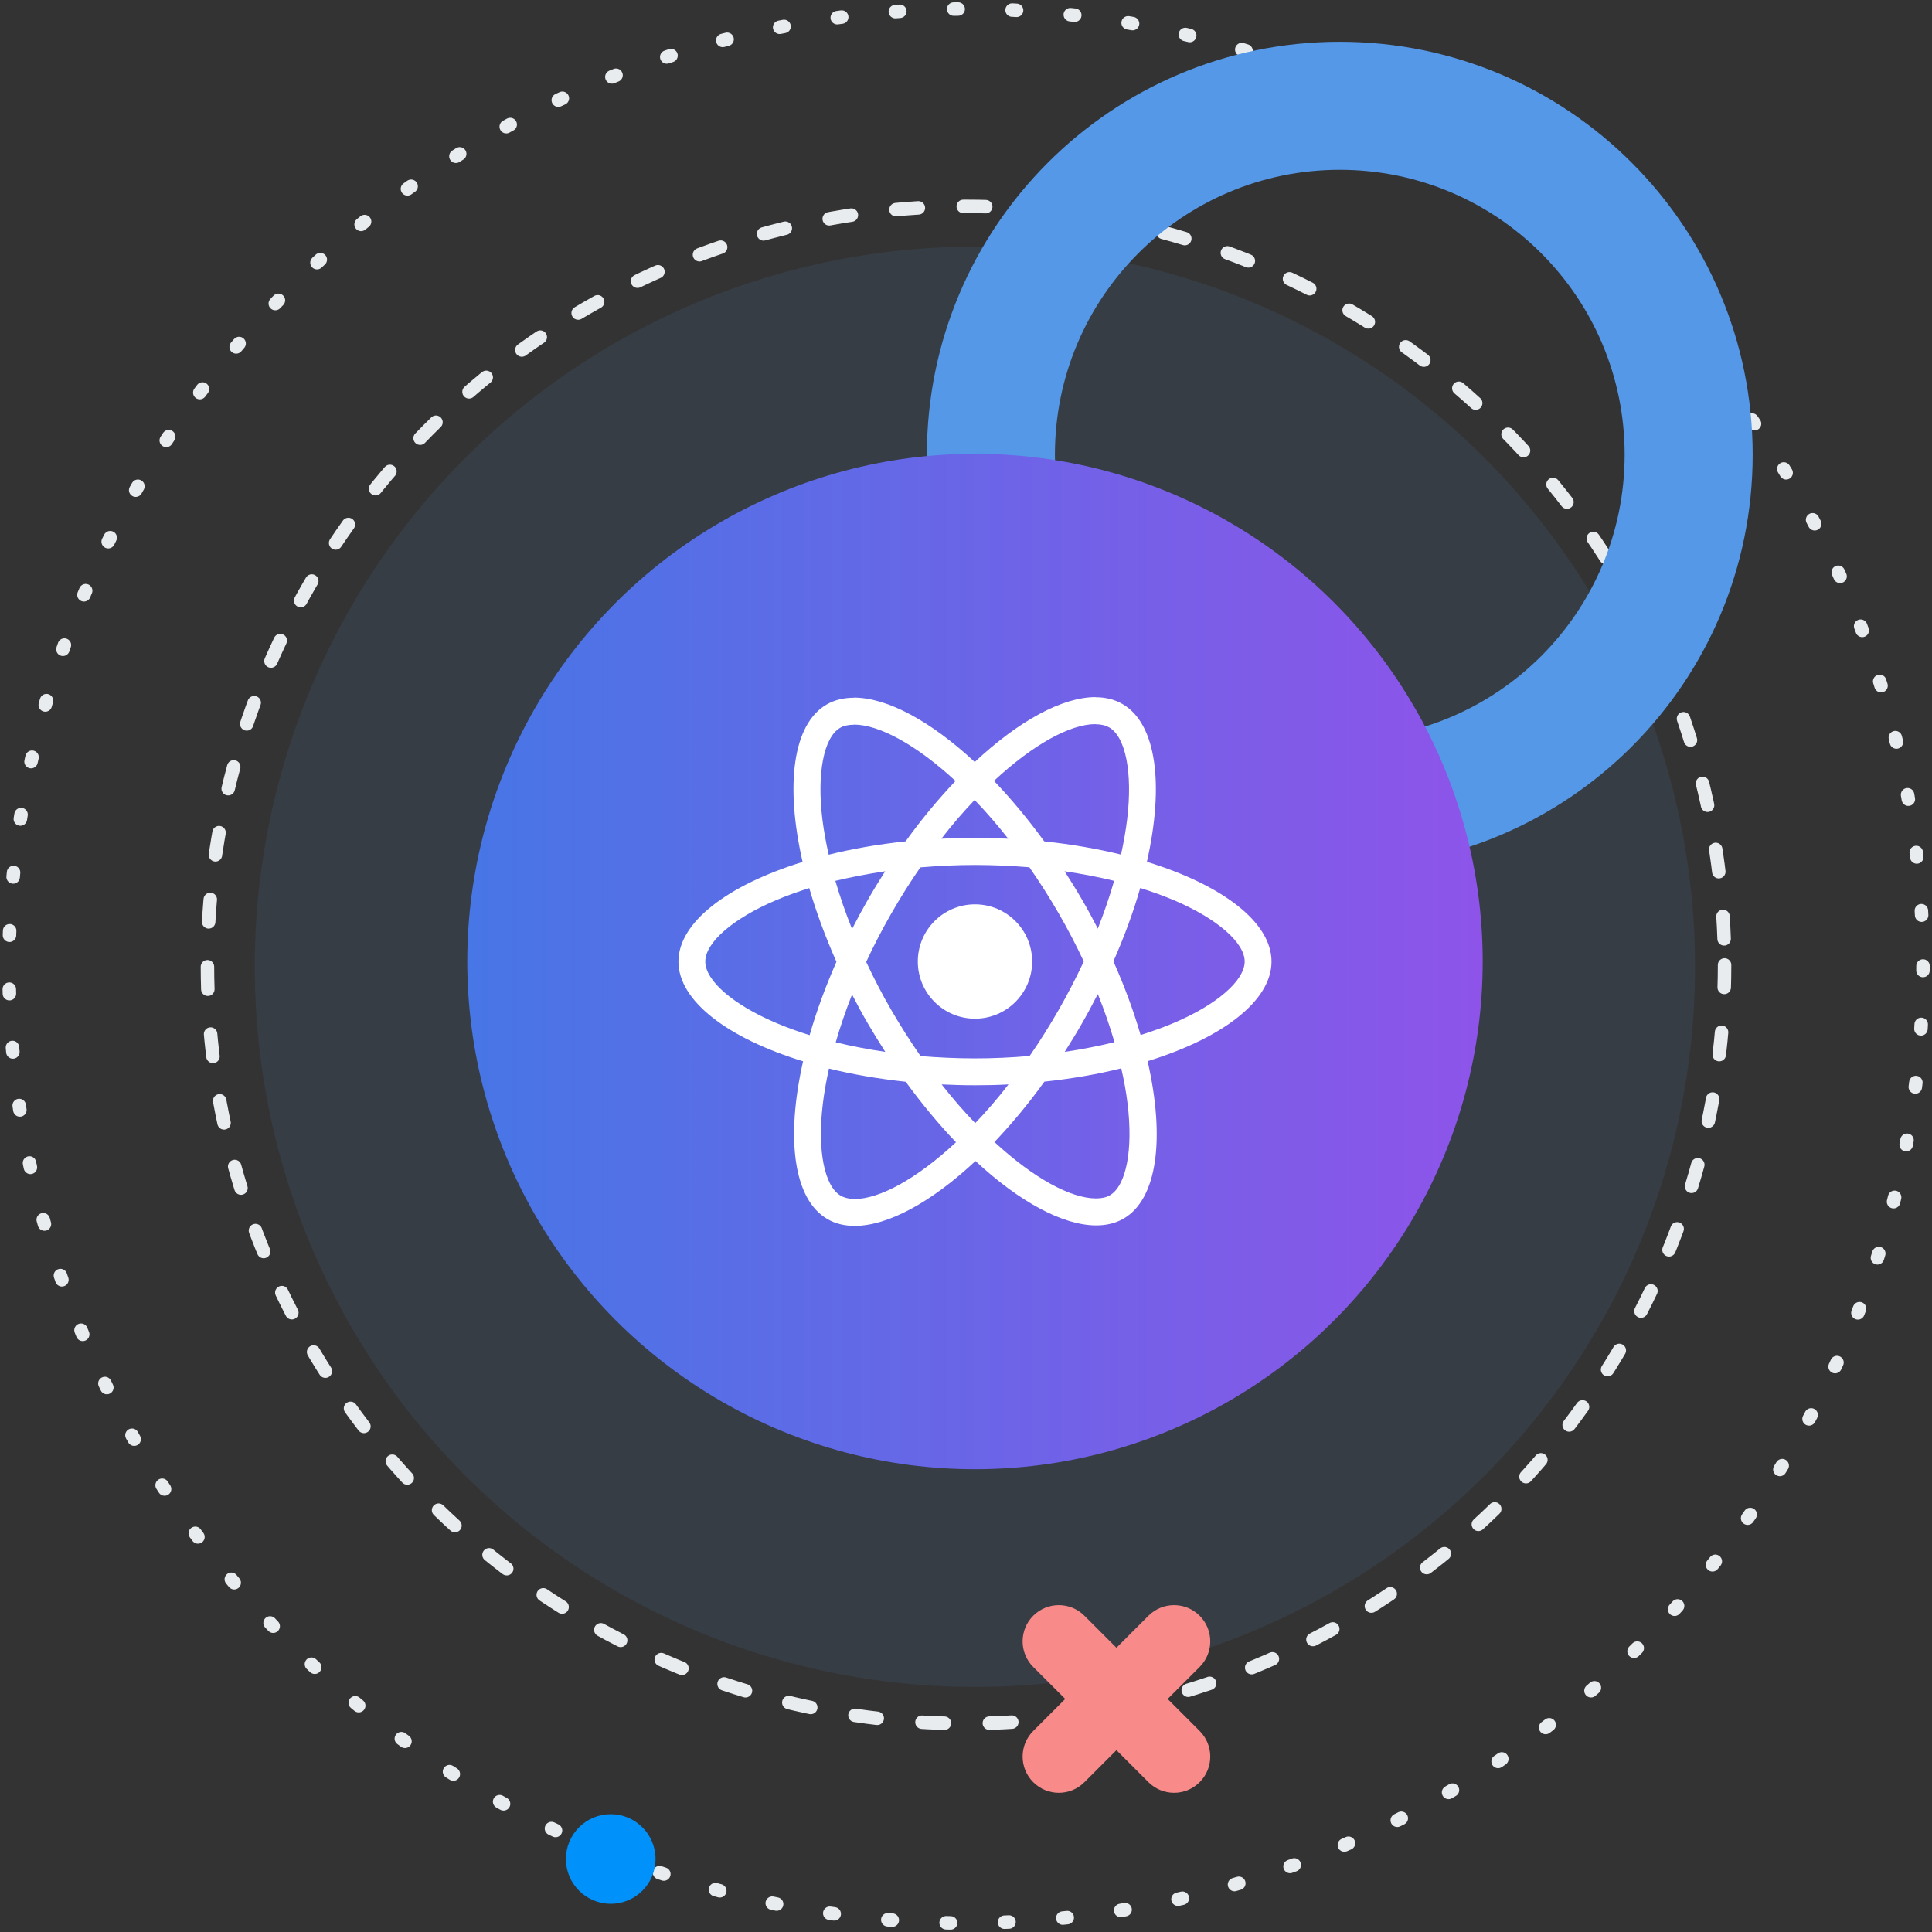 <svg width="430" height="430" viewBox="0 0 430 430" fill="none" xmlns="http://www.w3.org/2000/svg">
<rect x="0" y="0" width="430" height="430" fill="#333333" stroke="none"/>
<g clip-path="url(#clip0_559_26450)">
<ellipse opacity="0.1" cx="216.98" cy="215.173" rx="160.284" ry="160.284" fill="#5598E7"/>
<ellipse cx="215" cy="214.767" rx="168.833" ry="168.833" stroke="#E9ECEE" stroke-width="3" stroke-linecap="round" stroke-linejoin="round" stroke-dasharray="5 10"/>
<circle cx="215" cy="215" r="213" stroke="#E9ECEE" stroke-width="3" stroke-linecap="round" stroke-linejoin="round" stroke-dasharray="1 12"/>
<ellipse cx="135.926" cy="413.753" rx="9.973" ry="9.973" fill="#0191FB"/>
<path fill-rule="evenodd" clip-rule="evenodd" d="M298.191 193.09C348.944 193.09 390.088 151.946 390.088 101.193C390.088 50.44 348.944 9.297 298.191 9.297C247.438 9.297 206.295 50.44 206.295 101.193C206.295 151.946 247.438 193.09 298.191 193.09ZM298.191 164.595C333.207 164.595 361.593 136.209 361.593 101.193C361.593 66.178 333.207 37.792 298.191 37.792C263.176 37.792 234.79 66.178 234.79 101.193C234.79 136.209 263.176 164.595 298.191 164.595Z" fill="#5598E7"/>
<path fill-rule="evenodd" clip-rule="evenodd" d="M267.004 371.01C270.152 367.863 270.152 362.76 267.004 359.612C263.857 356.465 258.754 356.465 255.606 359.612L248.482 366.736L241.358 359.612C238.211 356.465 233.108 356.465 229.96 359.612C226.813 362.76 226.813 367.863 229.96 371.01L237.084 378.134L229.961 385.258C226.813 388.405 226.813 393.508 229.961 396.656C233.108 399.803 238.211 399.803 241.359 396.656L248.482 389.532L255.606 396.656C258.753 399.803 263.856 399.803 267.004 396.656C270.151 393.508 270.151 388.405 267.004 385.258L259.88 378.134L267.004 371.01Z" fill="#F98A8A"/>
<circle cx="217" cy="214" r="113" fill="url(#paint0_linear_559_26450)"/>
<path d="M283 214.013C283 205.259 272.05 196.962 255.26 191.817C259.135 174.685 257.413 161.055 249.825 156.692C248.077 155.668 246.032 155.183 243.798 155.183V161.19C245.036 161.19 246.032 161.433 246.866 161.89C250.525 163.992 252.112 171.992 250.875 182.282C250.579 184.814 250.094 187.48 249.503 190.201C244.229 188.908 238.471 187.911 232.417 187.265C228.785 182.282 225.018 177.756 221.224 173.797C229.996 165.635 238.229 161.163 243.825 161.163V155.156C236.426 155.156 226.74 160.436 216.946 169.594C207.153 160.49 197.467 155.264 190.067 155.264V161.271C195.637 161.271 203.897 165.715 212.668 173.823C208.902 177.783 205.135 182.282 201.556 187.265C195.475 187.911 189.718 188.908 184.444 190.228C183.825 187.534 183.368 184.921 183.045 182.416C181.78 172.126 183.341 164.126 186.973 161.998C187.78 161.513 188.83 161.298 190.067 161.298V155.291C187.807 155.291 185.762 155.776 183.987 156.799C176.426 161.163 174.731 174.766 178.632 191.844C161.897 197.016 151 205.286 151 214.013C151 222.768 161.951 231.064 178.74 236.209C174.866 253.341 176.588 266.971 184.175 271.335C185.924 272.358 187.969 272.843 190.229 272.843C197.628 272.843 207.314 267.564 217.108 258.405C226.902 267.51 236.588 272.736 243.987 272.736C246.247 272.736 248.292 272.251 250.068 271.227C257.628 266.863 259.323 253.26 255.422 236.182C272.104 231.037 283 222.741 283 214.013ZM247.969 196.046C246.973 199.521 245.736 203.104 244.337 206.686C243.233 204.531 242.077 202.377 240.812 200.222C239.574 198.067 238.256 195.966 236.938 193.918C240.758 194.484 244.444 195.184 247.969 196.046ZM235.646 224.734C233.547 228.371 231.395 231.819 229.162 235.024C225.153 235.374 221.09 235.563 217 235.563C212.937 235.563 208.875 235.374 204.893 235.051C202.659 231.845 200.48 228.424 198.381 224.815C196.336 221.286 194.48 217.704 192.785 214.094C194.453 210.485 196.336 206.875 198.354 203.346C200.453 199.71 202.606 196.262 204.839 193.056C208.848 192.706 212.911 192.518 217 192.518C221.063 192.518 225.126 192.706 229.108 193.029C231.341 196.235 233.52 199.656 235.619 203.265C237.664 206.794 239.52 210.377 241.216 213.986C239.52 217.596 237.664 221.205 235.646 224.734ZM244.337 221.232C245.79 224.842 247.027 228.451 248.05 231.953C244.525 232.815 240.812 233.542 236.964 234.108C238.283 232.034 239.601 229.906 240.839 227.724C242.077 225.569 243.233 223.387 244.337 221.232ZM217.054 249.974C214.552 247.388 212.05 244.506 209.574 241.354C211.996 241.462 214.471 241.543 216.973 241.543C219.502 241.543 222.005 241.489 224.453 241.354C222.032 244.506 219.529 247.388 217.054 249.974ZM197.036 234.108C193.215 233.542 189.529 232.842 186.005 231.98C187 228.505 188.238 224.923 189.637 221.34C190.74 223.495 191.897 225.65 193.162 227.805C194.426 229.96 195.718 232.061 197.036 234.108ZM216.919 178.053C219.422 180.639 221.924 183.521 224.399 186.672C221.978 186.565 219.502 186.484 217 186.484C214.471 186.484 211.969 186.538 209.52 186.672C211.942 183.521 214.444 180.639 216.919 178.053ZM197.009 193.918C195.691 195.993 194.372 198.121 193.135 200.302C191.897 202.457 190.74 204.612 189.637 206.767C188.184 203.158 186.946 199.548 185.924 196.046C189.449 195.211 193.162 194.484 197.009 193.918ZM172.659 227.643C163.135 223.576 156.973 218.242 156.973 214.013C156.973 209.784 163.135 204.424 172.659 200.383C174.973 199.387 177.502 198.498 180.112 197.663C181.646 202.942 183.664 208.437 186.166 214.067C183.691 219.67 181.7 225.138 180.193 230.391C177.529 229.556 175 228.64 172.659 227.643ZM187.135 266.136C183.475 264.035 181.888 256.035 183.126 245.745C183.422 243.213 183.906 240.546 184.498 237.825C189.771 239.118 195.529 240.115 201.583 240.762C205.215 245.745 208.982 250.27 212.776 254.23C204.005 262.392 195.771 266.863 190.175 266.863C188.964 266.836 187.942 266.594 187.135 266.136ZM250.955 245.61C252.22 255.9 250.66 263.9 247.027 266.028C246.22 266.513 245.171 266.729 243.933 266.729C238.363 266.729 230.103 262.284 221.332 254.176C225.099 250.216 228.866 245.718 232.444 240.735C238.525 240.088 244.283 239.091 249.556 237.772C250.175 240.492 250.66 243.105 250.955 245.61ZM261.314 227.643C259 228.64 256.471 229.529 253.861 230.364C252.328 225.084 250.31 219.589 247.807 213.959C250.283 208.357 252.274 202.888 253.781 197.636C256.444 198.471 258.973 199.387 261.341 200.383C270.866 204.451 277.027 209.784 277.027 214.013C277 218.242 270.839 223.603 261.314 227.643Z" fill="white"/>
<path d="M216.999 226.723C224.026 226.723 229.722 221.026 229.722 214C229.722 206.973 224.026 201.277 216.999 201.277C209.973 201.277 204.276 206.973 204.276 214C204.276 221.026 209.973 226.723 216.999 226.723Z" fill="white"/>
</g>
<defs>
<linearGradient id="paint0_linear_559_26450" x1="104" y1="214" x2="330" y2="214" gradientUnits="userSpaceOnUse">
<stop stop-color="#4776E6"/>
<stop offset="1" stop-color="#8E54E9"/>
</linearGradient>
<clipPath id="clip0_559_26450">
<rect width="430" height="430" fill="white"/>
</clipPath>
</defs>
</svg>
